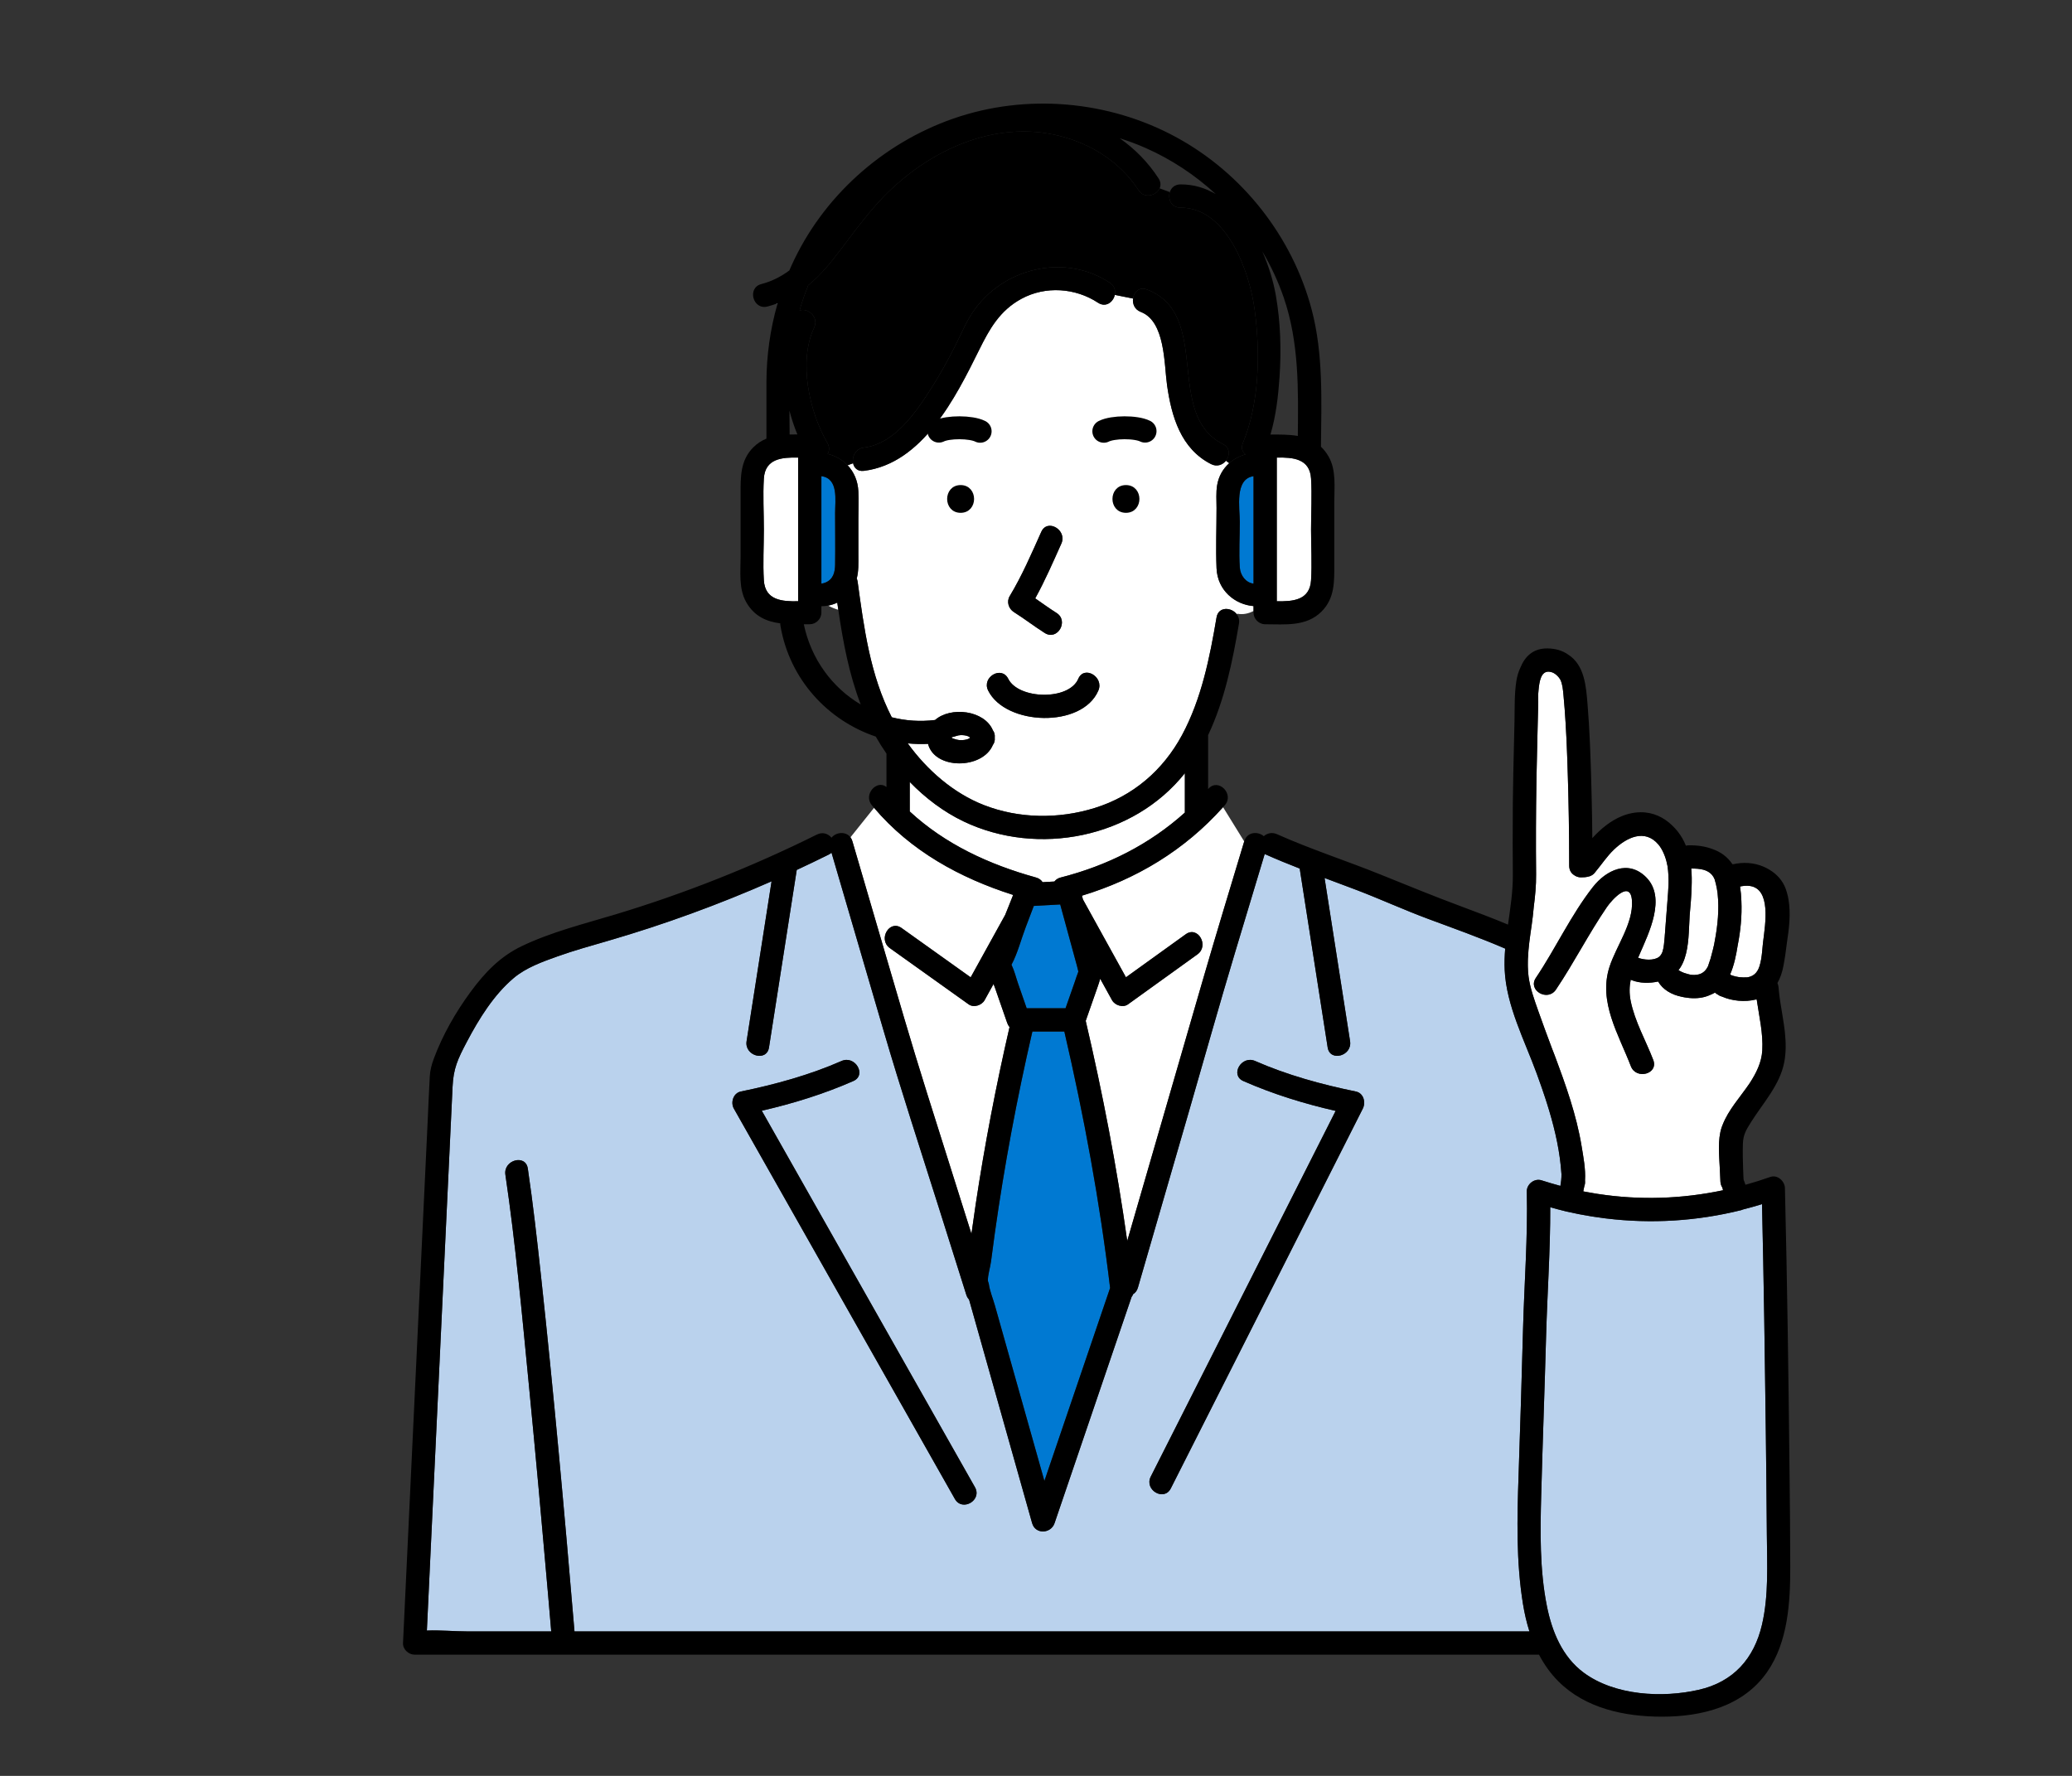 <svg width="280" height="240" viewBox="0 0 280 240" fill="none" xmlns="http://www.w3.org/2000/svg">
<rect x="0" y="0" width="280" height="240" fill="#333333" stroke="none"/>
<path d="M235.619 159.393C235.646 159.662 235.697 159.618 235.619 159.393V159.393Z" fill="#BAD2ED"/>
<path d="M140.888 119.221C141.422 119.192 141.955 119.162 142.489 119.132C142.671 118.886 142.946 118.69 143.33 118.592C149.699 116.963 155.343 114.105 160.115 109.817V104.491C153.168 113.239 140.261 115.813 130.209 111.008C127.532 109.728 125.067 107.87 122.938 105.675V109.666C127.717 114.086 133.639 116.831 140.003 118.592C140.42 118.707 140.709 118.938 140.888 119.222V119.221Z" fill="white"/>
<path d="M119.176 127.322C121.173 134.151 123.146 140.982 125.287 147.767C127.284 154.095 129.28 160.422 131.277 166.75C131.459 165.427 131.647 164.105 131.846 162.784C133.059 154.735 134.596 146.738 136.423 138.806C136.291 138.641 136.182 138.453 136.11 138.246C135.558 136.659 135.005 135.072 134.454 133.485C134.397 133.324 134.332 133.156 134.263 132.983C133.86 133.712 133.457 134.442 133.054 135.171C132.672 135.863 131.584 136.22 130.904 135.734C127.352 133.199 123.801 130.664 120.249 128.129C118.614 126.962 120.186 124.238 121.835 125.415L131.173 132.08C132.727 129.268 134.281 126.455 135.835 123.643C136.201 122.742 136.565 121.844 136.913 120.945C129.719 118.655 123.065 115.008 118.116 109.17L114.928 113.155C115.036 113.301 115.125 113.473 115.185 113.678C116.515 118.226 117.845 122.773 119.175 127.32L119.176 127.322Z" fill="white"/>
<path d="M146.206 121.047C146.253 121.218 146.3 121.389 146.347 121.561C148.283 125.066 150.219 128.571 152.156 132.075C154.848 130.137 157.539 128.199 160.232 126.261C161.877 125.077 163.445 127.804 161.818 128.975C158.688 131.228 155.557 133.482 152.427 135.735C151.748 136.224 150.66 135.864 150.277 135.172C149.742 134.205 149.209 133.237 148.674 132.27C148.582 132.627 148.457 133 148.306 133.429C147.778 134.94 147.248 136.453 146.719 137.964C149.016 147.791 150.921 157.71 152.329 167.703C152.699 166.426 153.069 165.149 153.439 163.872C156.456 153.455 159.473 143.039 162.49 132.623C164.32 126.305 166.24 120.013 168.136 113.714L165.278 109.086C160.086 114.891 153.578 118.815 146.208 121.047H146.206Z" fill="white"/>
<path d="M205.808 216.764C204.878 211.02 205.012 205.155 205.215 199.363C205.447 192.714 205.639 186.063 205.822 179.412C205.991 173.31 206.473 167.13 206.324 161.027C206.299 160.036 207.351 159.205 208.313 159.512C209.158 159.782 210.007 160.032 210.861 160.266C210.957 159.746 211.017 159.228 211.009 158.672C210.818 155.737 210.185 152.878 209.343 150.07C209.251 149.764 209.158 149.458 209.061 149.154C208.983 148.907 208.904 148.661 208.823 148.414C208.687 147.998 208.548 147.584 208.404 147.169C208.346 147.001 208.288 146.833 208.229 146.665C208.05 146.156 207.869 145.648 207.684 145.141C207.675 145.116 207.666 145.09 207.656 145.065C206.031 140.617 203.558 135.9 203.337 131.099C203.292 130.129 203.327 129.163 203.404 128.199C200.002 126.728 196.505 125.486 193.031 124.195C189.748 122.976 186.569 121.517 183.298 120.268C181.868 119.722 180.431 119.19 178.996 118.655C180.145 126.01 181.295 133.364 182.444 140.719C182.753 142.701 179.724 143.547 179.413 141.554C178.162 133.542 176.91 125.53 175.658 117.518C175.65 117.471 175.647 117.425 175.643 117.381C174.074 116.77 172.514 116.134 170.976 115.446C170.951 115.435 170.93 115.422 170.907 115.411C169.567 119.859 168.225 124.306 166.889 128.754C164.737 135.915 162.722 143.119 160.641 150.301C158.352 158.205 156.063 166.108 153.774 174.012C153.652 174.433 153.415 174.723 153.124 174.9C153.076 175.042 153.006 175.165 152.917 175.271C152.542 176.372 152.167 177.474 151.792 178.576C148.697 187.666 145.602 196.757 142.508 205.847C142.02 207.28 139.915 207.397 139.477 205.847C138.798 203.436 138.118 201.025 137.438 198.615C135.299 191.032 133.162 183.449 131.023 175.866C131 175.785 130.973 175.702 130.948 175.619C130.793 175.456 130.665 175.248 130.584 174.988C129.335 171.029 128.086 167.071 126.837 163.113C124.336 155.188 121.744 147.287 119.411 139.311C117.063 131.285 114.714 123.259 112.367 115.233C112.262 115.33 112.137 115.418 111.987 115.492C110.557 116.203 109.117 116.893 107.668 117.565C106.419 125.562 105.169 133.558 103.92 141.555C103.608 143.55 100.58 142.698 100.889 140.72C102.015 133.515 103.141 126.309 104.267 119.104C97.126 122.245 89.787 124.926 82.295 127.11C79.966 127.789 77.625 128.432 75.339 129.248C73.315 129.97 71.086 130.768 69.421 132.173C66.727 134.449 64.733 137.676 63.105 140.764C61.835 143.171 61.275 144.393 61.158 146.868C61.032 149.535 60.906 152.202 60.78 154.869C60.362 163.727 59.943 172.585 59.525 181.444C58.911 194.416 58.299 207.387 57.685 220.36C59.488 220.283 61.393 220.474 63.137 220.474H74.49C74.349 218.812 74.207 217.15 74.063 215.488C73.235 205.963 72.372 196.44 71.446 186.923C70.531 177.526 69.679 168.093 68.296 158.75C68.002 156.768 71.031 155.921 71.326 157.915C72.035 162.7 72.574 167.511 73.095 172.32C74.836 188.347 76.281 204.409 77.634 220.474H206.68C206.295 219.26 206.011 218.012 205.808 216.763L205.808 216.764ZM129.037 202.575C127.796 200.383 126.555 198.192 125.315 196C119.957 186.536 114.599 177.071 109.24 167.607C105.884 161.678 102.527 155.749 99.17 149.82C98.699 148.988 99.092 147.72 100.109 147.512C104.725 146.567 109.408 145.282 113.725 143.385C115.562 142.578 117.16 145.287 115.312 146.099C111.354 147.839 107.169 149.139 102.944 150.108C103.831 151.675 104.718 153.241 105.606 154.809C110.964 164.273 116.322 173.738 121.68 183.203C125.037 189.132 128.394 195.061 131.751 200.99C132.75 202.754 130.033 204.336 129.037 202.576V202.575ZM184.165 149.82C183.093 151.94 182.021 154.059 180.95 156.18C176.282 165.413 171.614 174.647 166.947 183.881C164.038 189.635 161.129 195.39 158.22 201.145C157.306 202.952 154.596 201.359 155.506 199.559C156.577 197.439 157.649 195.319 158.721 193.199C163.388 183.965 168.056 174.732 172.724 165.498C175.314 160.376 177.903 155.254 180.492 150.131C176.231 149.159 172.012 147.855 168.022 146.098C166.174 145.284 167.774 142.577 169.608 143.384C173.927 145.286 178.607 146.564 183.225 147.511C184.276 147.727 184.591 148.975 184.164 149.819L184.165 149.82Z" fill="#BAD2ED"/>
<path d="M113.144 81.44C112.747 81.632 112.329 81.766 111.902 81.844C112.341 82.078 112.803 82.269 113.285 82.413C113.238 82.089 113.19 81.765 113.144 81.44Z" fill="white"/>
<path d="M164.398 76.791C164.286 74.088 164.398 71.358 164.398 68.653C164.398 67.64 164.312 66.573 164.479 65.569C164.681 64.349 165.277 63.34 166.113 62.596L165.668 62.265C165.23 62.817 164.471 63.129 163.669 62.725C159.57 60.657 158.307 56.272 157.709 52.045C157.303 49.184 157.482 43.43 154.156 42.154C153.32 41.833 153.021 41.05 153.114 40.346L150.651 39.852C150.445 40.815 149.437 41.606 148.383 40.913C145.318 38.9 141.292 38.612 138.032 40.379C135.099 41.969 133.719 44.452 132.302 47.316C129.137 53.707 124.676 62.649 116.741 63.632C115.895 63.737 115.411 63.237 115.282 62.606L114.546 62.88C115.401 63.785 115.934 64.998 115.996 66.41C116.05 67.624 115.996 68.851 115.996 70.065V75.051C115.996 76.113 116.049 77.164 115.777 78.182C115.832 78.307 115.874 78.449 115.897 78.611C116.756 84.874 117.588 91.245 120.51 96.936C122.372 97.409 124.347 97.549 126.364 97.302C128.458 95.452 133.034 95.965 134.177 98.703C134.364 98.945 134.467 99.272 134.426 99.686C134.467 100.101 134.363 100.428 134.175 100.67C132.782 104.002 126.305 104.036 125.412 100.529C124.489 100.574 123.573 100.548 122.669 100.462C125.28 104.078 128.849 107.189 132.935 108.789C137.694 110.651 143.067 110.707 147.927 109.197C153.109 107.586 157.165 104.107 159.728 99.352C162.363 94.462 163.484 88.861 164.4 83.433C164.651 81.947 166.395 82.042 167.131 83.005L167.22 82.943C167.966 83.084 168.698 82.934 169.396 82.573V81.908C166.915 81.71 164.524 79.817 164.399 76.792L164.398 76.791ZM152.154 65.803C154.251 65.803 154.248 69.055 152.154 69.055C150.06 69.055 150.063 65.803 152.154 65.803ZM136.444 80.566C138.106 77.814 139.401 74.805 140.713 71.874C141.54 70.03 144.247 71.63 143.427 73.46C142.315 75.942 141.214 78.478 139.894 80.869C140.85 81.53 141.79 82.213 142.772 82.834C144.48 83.912 142.901 86.631 141.186 85.548C139.762 84.648 138.432 83.615 137.008 82.716C136.297 82.267 135.994 81.311 136.444 80.566ZM129.815 65.803C131.908 65.803 131.906 69.055 129.815 69.055C127.724 69.055 127.721 65.803 129.815 65.803ZM148.43 93.318C146.239 98.453 135.889 98.076 133.532 93.318C132.637 91.51 135.348 89.92 136.246 91.732C137.626 94.519 144.445 94.712 145.717 91.732C146.509 89.876 149.215 91.479 148.43 93.318Z" fill="white"/>
<path d="M104.974 41.026L105.059 41.082C105.068 41.05 105.077 41.019 105.086 40.987C105.049 41.001 105.011 41.012 104.974 41.026Z" fill="#BAD2ED"/>
<path d="M116.74 60.489C120.895 59.974 123.753 55.747 125.816 52.52C127.013 50.649 128.084 48.701 129.089 46.722C129.843 45.237 130.484 43.648 131.41 42.258C135.433 36.217 143.82 34.16 149.967 38.199C150.604 38.617 150.775 39.266 150.65 39.852L153.112 40.346C153.228 39.473 153.943 38.722 154.99 39.123C163.836 42.517 157.282 55.989 165.254 60.011C166.257 60.518 166.212 61.577 165.666 62.265L166.111 62.596C166.732 62.044 167.485 61.638 168.314 61.406C167.89 61.081 167.675 60.548 167.953 59.877C170.212 54.427 170.306 47.684 169.556 41.909C168.894 36.819 165.817 28.026 159.518 28.062C158.27 28.069 157.794 26.879 158.084 25.962L156.704 25.453C156.255 26.442 154.634 26.907 153.849 25.694C151.389 21.891 147.438 19.413 143.08 18.341C134.831 16.31 126.49 19.9 120.494 25.514C117.465 28.35 115.212 31.693 112.672 34.938C111.627 36.275 110.492 37.504 109.223 38.547C108.864 39.43 108.541 40.33 108.258 41.244C108.185 41.481 108.121 41.719 108.055 41.958C109.159 41.551 110.694 42.844 110.019 44.276C107.866 48.849 109.364 55.656 111.808 59.858C112.122 60.401 112.08 60.925 111.842 61.341C112.913 61.595 113.838 62.132 114.544 62.879L115.28 62.605C115.104 61.741 115.594 60.631 116.739 60.489L116.74 60.489Z" fill="black"/>
<path d="M152.154 69.056C154.248 69.056 154.252 65.804 152.154 65.804C150.057 65.804 150.06 69.056 152.154 69.056Z" fill="black" stroke="black" stroke-width="0.5"/>
<path d="M129.815 69.056C131.906 69.056 131.908 65.804 129.815 65.804C127.721 65.804 127.717 69.056 129.815 69.056Z" fill="black" stroke="black" stroke-width="0.5"/>
<path d="M149.164 58.285C150.401 57.662 153.496 57.651 154.737 58.266" stroke="black" stroke-width="3.097" stroke-linecap="round" stroke-linejoin="round"/>
<path d="M132.452 58.285C131.215 57.662 128.119 57.651 126.878 58.266" stroke="black" stroke-width="3.097" stroke-linecap="round" stroke-linejoin="round"/>
<path d="M137.008 82.716C138.432 83.616 139.763 84.648 141.187 85.548C142.902 86.631 144.481 83.913 142.773 82.834C141.79 82.213 140.85 81.529 139.895 80.869C141.215 78.479 142.316 75.943 143.428 73.461C144.248 71.63 141.54 70.03 140.714 71.875C139.401 74.806 138.106 77.814 136.445 80.566C135.995 81.311 136.298 82.268 137.008 82.716Z" fill="black"/>
<path d="M131.751 200.989C128.394 195.061 125.037 189.131 121.68 183.202C116.322 173.738 110.964 164.273 105.605 154.808C104.718 153.241 103.831 151.675 102.944 150.107C107.169 149.139 111.353 147.838 115.311 146.098C117.159 145.287 115.561 142.578 113.725 143.384C109.408 145.282 104.725 146.567 100.109 147.511C99.093 147.719 98.699 148.988 99.17 149.82C102.526 155.748 105.883 161.678 109.24 167.607C114.598 177.071 119.956 186.536 125.315 196C126.555 198.192 127.796 200.383 129.036 202.574C130.033 204.334 132.749 202.752 131.751 200.988V200.989Z" fill="black"/>
<path d="M134.447 176.429C135.477 180.081 136.507 183.734 137.537 187.386C138.736 191.639 139.935 195.891 141.134 200.144C144.094 191.45 147.054 182.756 150.014 174.061C148.626 162.402 146.484 150.835 143.829 139.4H139.511C137.43 148.402 135.724 157.489 134.437 166.639C134.258 167.91 134.087 169.183 133.925 170.457C133.823 171.257 133.473 172.333 133.5 173.072C133.506 173.217 133.603 173.363 133.622 173.506C133.751 174.475 134.182 175.489 134.447 176.429Z" fill="#0079D2"/>
<path d="M183.225 147.512C178.606 146.565 173.927 145.286 169.609 143.385C167.775 142.577 166.173 145.284 168.022 146.099C172.012 147.856 176.232 149.16 180.492 150.131C177.903 155.254 175.313 160.376 172.724 165.499C168.057 174.732 163.389 183.966 158.721 193.2C157.65 195.319 156.578 197.439 155.506 199.559C154.596 201.36 157.307 202.953 158.22 201.146C161.129 195.391 164.038 189.636 166.947 183.881C171.615 174.648 176.283 165.414 180.95 156.18C182.021 154.061 183.094 151.941 184.165 149.821C184.592 148.976 184.277 147.728 183.226 147.512L183.225 147.512Z" fill="black"/>
<path d="M149.969 38.201C143.821 34.162 135.434 36.218 131.412 42.26C130.486 43.65 129.844 45.239 129.091 46.724C128.086 48.703 127.014 50.651 125.818 52.522C123.755 55.749 120.896 59.977 116.741 60.491C115.597 60.633 115.106 61.743 115.282 62.607C115.411 63.239 115.894 63.739 116.741 63.634C124.676 62.651 129.138 53.709 132.302 47.318C133.72 44.454 135.101 41.971 138.033 40.381C141.293 38.613 145.318 38.902 148.383 40.915C149.438 41.608 150.445 40.817 150.651 39.854C150.777 39.269 150.606 38.62 149.969 38.201Z" fill="black"/>
<path d="M165.255 60.012C157.284 55.99 163.838 42.517 154.992 39.124C153.946 38.723 153.229 39.474 153.114 40.346C153.021 41.05 153.32 41.834 154.156 42.154C157.482 43.43 157.304 49.184 157.709 52.045C158.308 56.273 159.571 60.657 163.669 62.725C164.471 63.13 165.23 62.817 165.668 62.266C166.214 61.578 166.259 60.518 165.255 60.012Z" fill="black"/>
<path d="M138.6 125.334C137.981 126.966 137.514 128.834 136.689 130.374C136.696 130.395 136.705 130.415 136.713 130.433C137.085 131.215 137.301 132.121 137.585 132.939C137.97 134.045 138.354 135.151 138.739 136.257H143.993C144.42 135.036 144.848 133.815 145.275 132.594C145.405 132.223 145.516 131.837 145.667 131.475C145.689 131.421 145.708 131.359 145.724 131.298C145.654 131.033 145.58 130.697 145.55 130.588C144.79 127.803 144.031 125.017 143.271 122.232C142.082 122.298 140.892 122.364 139.702 122.43C139.334 123.398 138.968 124.366 138.6 125.334Z" fill="#0079D2"/>
<path d="M169.395 64.353C166.81 64.722 167.541 68.652 167.541 70.519C167.541 72.558 167.405 74.648 167.541 76.683C167.614 77.78 168.37 78.752 169.395 78.874V64.352V64.353Z" fill="#0079D2"/>
<path d="M172.538 61.839V81.255C174.697 81.299 177.003 81.135 177.169 78.416C177.307 76.144 177.169 73.822 177.169 71.546C177.169 69.271 177.307 66.948 177.169 64.676C177.004 61.958 174.697 61.793 172.538 61.837V61.839Z" fill="white"/>
<path d="M110.998 64.35V78.873C111.187 78.849 111.382 78.799 111.581 78.715C112.614 78.276 112.838 77.302 112.853 76.308C112.887 73.985 112.853 71.659 112.853 69.336C112.853 67.588 113.345 64.664 110.998 64.35Z" fill="#0079D2"/>
<path d="M103.224 78.417C103.389 81.134 105.695 81.299 107.855 81.255V61.839C105.696 61.795 103.39 61.959 103.224 64.678C103.085 66.95 103.224 69.273 103.224 71.548C103.224 73.823 103.085 76.146 103.224 78.418V78.417Z" fill="white"/>
<path d="M130.854 99.859C130.926 99.828 131.033 99.744 131.122 99.686C131.033 99.629 130.926 99.545 130.854 99.513C130.55 99.379 130.196 99.345 129.867 99.345C129.413 99.345 129.094 99.54 128.676 99.613C128.633 99.621 128.6 99.644 128.573 99.671C128.638 99.721 128.716 99.789 128.779 99.808C129.155 99.928 129.463 100.027 129.867 100.026C130.19 100.026 130.551 99.986 130.854 99.859Z" fill="white"/>
<path d="M235.289 163.546C229.273 165.04 223.137 165.407 217.053 164.667C216.99 164.66 216.926 164.651 216.863 164.644C216.379 164.583 215.895 164.515 215.412 164.44C215.277 164.419 215.142 164.399 215.007 164.377C214.578 164.307 214.149 164.231 213.72 164.15C213.575 164.123 213.43 164.097 213.285 164.069C212.729 163.959 212.175 163.842 211.622 163.714C210.907 163.539 210.198 163.351 209.492 163.151C209.512 168.908 209.094 174.717 208.935 180.46C208.738 187.644 208.468 194.827 208.272 202.011C208.137 206.993 208.057 212.15 209.042 217.065C209.732 220.503 211.119 223.91 214.026 226.058C218.222 229.159 224.645 229.488 229.56 228.369C234.24 227.303 237.045 224.155 238.112 219.546C239.032 215.577 238.791 211.415 238.763 207.368C238.73 202.69 238.679 198.01 238.622 193.332C238.497 183.132 238.348 172.931 238.111 162.733C237.26 162.997 236.404 163.234 235.545 163.453C235.463 163.493 235.378 163.525 235.289 163.547V163.546Z" fill="#BAD2ED"/>
<path d="M235.358 119.763C235.289 119.775 235.215 119.793 235.143 119.808C235.242 120.451 235.299 121.099 235.321 121.751C235.413 123.75 235.215 125.794 234.823 127.764C234.619 129.072 234.332 130.475 233.805 131.68C233.837 131.715 233.876 131.747 233.92 131.776C234.134 131.856 234.35 131.922 234.576 131.973C234.738 132.009 234.897 132.039 235.054 132.062C235.4 132.097 235.754 132.099 236.111 132.082C236.857 131.974 237.443 131.556 237.749 130.636C237.967 129.98 238.06 129.289 238.129 128.596C238.155 128.301 238.179 128.01 238.209 127.733C238.214 127.682 238.221 127.627 238.228 127.574C238.24 127.449 238.253 127.324 238.269 127.2C238.552 124.875 239.365 120.105 236.432 119.725C236.424 119.724 236.417 119.724 236.409 119.723C236.312 119.711 236.213 119.703 236.108 119.701C236.08 119.701 236.05 119.703 236.022 119.703C235.933 119.703 235.845 119.705 235.75 119.712C235.692 119.717 235.63 119.727 235.57 119.735C235.5 119.743 235.431 119.749 235.358 119.762V119.763Z" fill="white"/>
<path d="M228.548 117.379C228.624 118.203 228.629 119.04 228.597 119.878C228.565 121.156 228.449 122.437 228.335 123.712C228.307 124.248 228.283 124.793 228.253 125.34C228.175 127.176 228.018 129.244 227.104 130.711C227.104 130.712 227.103 130.713 227.102 130.715C227.038 130.817 226.97 130.916 226.898 131.013C226.872 131.048 226.848 131.084 226.821 131.118C226.931 131.168 227.097 131.26 227.253 131.347C227.353 131.39 227.456 131.435 227.557 131.476C227.912 131.594 228.285 131.701 228.487 131.737C228.522 131.741 228.556 131.747 228.591 131.75C229.605 131.838 230.348 131.524 230.778 130.646C230.779 130.643 230.781 130.641 230.782 130.638C230.799 130.605 230.816 130.571 230.831 130.536C230.861 130.435 230.893 130.333 230.928 130.231C231.003 130.02 231.076 129.804 231.146 129.586C231.19 129.422 231.234 129.256 231.278 129.093C231.406 128.63 231.525 128.153 231.635 127.669C231.666 127.485 231.695 127.314 231.725 127.162C232.128 125.079 232.337 122.875 232.109 120.756C232.105 120.717 232.1 120.674 232.096 120.634C232.072 120.458 232.044 120.282 232.013 120.108C232 120.036 231.984 119.965 231.969 119.894C231.942 119.756 231.915 119.619 231.882 119.483C231.831 119.268 231.775 119.055 231.712 118.845C231.67 118.737 231.62 118.638 231.566 118.544C231.556 118.527 231.547 118.51 231.536 118.493C231.481 118.403 231.421 118.318 231.356 118.241C231.353 118.238 231.351 118.235 231.349 118.232C231.063 117.9 230.687 117.689 230.262 117.558C229.714 117.399 229.101 117.377 228.549 117.379H228.548Z" fill="white"/>
<path d="M206.475 129.612C206.47 129.753 206.47 129.895 206.468 130.036C206.466 130.193 206.464 130.349 206.466 130.506C206.466 130.56 206.468 130.615 206.47 130.668C206.475 130.891 206.484 131.113 206.5 131.336C206.501 131.351 206.502 131.365 206.503 131.379C206.519 131.583 206.542 131.786 206.566 131.99C206.783 133.586 207.342 135.103 207.876 136.628C208.464 138.306 209.09 139.975 209.713 141.646C209.847 141.984 209.978 142.321 210.103 142.654C211.593 146.642 213.04 150.685 213.732 154.901C213.972 156.365 214.291 157.994 214.193 159.509C214.195 159.572 214.198 159.634 214.201 159.697C214.208 159.937 214.168 160.148 214.096 160.331C214.055 160.556 214.007 160.779 213.955 161.003C213.98 161.008 214.004 161.014 214.028 161.019C214.154 161.044 214.28 161.065 214.407 161.089C214.833 161.17 215.259 161.245 215.685 161.313C215.78 161.328 215.876 161.343 215.972 161.357C221.619 162.221 227.293 162.029 232.847 160.855C232.813 160.735 232.783 160.616 232.753 160.496C232.604 160.276 232.507 160.006 232.49 159.683C232.459 159.123 232.435 158.562 232.414 158.002C232.329 156.193 232.084 154.04 232.667 152.33C232.671 152.32 232.676 152.309 232.679 152.299C232.713 152.2 232.753 152.102 232.793 152.004C233.595 149.947 235.172 148.266 236.421 146.423C237.319 145.05 238.056 143.597 238.148 141.954C238.278 139.637 237.725 137.362 237.393 135.073C237.352 135.075 237.312 135.076 237.271 135.078C235.796 135.45 234.047 135.271 232.731 134.693C232.547 134.652 232.357 134.567 232.167 134.427C232.002 134.346 231.866 134.251 231.754 134.144C231.544 134.265 231.324 134.371 231.094 134.461C230.419 134.77 229.631 134.932 228.699 134.898C228.45 134.889 228.199 134.866 227.949 134.83C227.71 134.802 227.475 134.758 227.243 134.705C225.892 134.43 224.697 133.738 224.075 132.646C222.896 132.906 221.593 132.89 220.508 132.464C220.458 132.445 220.412 132.423 220.367 132.401C220.188 133.306 220.155 134.243 220.363 135.272C220.927 138.066 222.406 140.612 223.418 143.255C224.144 145.148 221.104 145.96 220.388 144.09C218.746 139.806 215.968 135.412 217.5 130.668C218.406 127.861 220.73 124.795 220.539 121.742C220.356 118.817 217.848 121.563 217.153 122.579C214.687 126.187 212.705 130.11 210.264 133.741C209.14 135.413 206.418 133.838 207.55 132.155C210.231 128.166 212.29 123.665 215.254 119.879C217.035 117.605 220.029 116.125 222.454 118.556C225.214 121.324 222.811 126.089 221.565 128.974C221.498 129.131 221.431 129.286 221.366 129.439C222.135 129.734 223.512 129.86 224.206 129.311C224.42 129.14 224.569 128.885 224.675 128.589C224.863 127.998 224.898 127.231 224.941 126.818C224.949 126.748 224.954 126.676 224.961 126.606C224.967 126.506 224.973 126.411 224.98 126.325C224.99 126.204 225.002 126.082 225.013 125.961C225.016 125.883 225.02 125.81 225.025 125.745C225.131 124.392 225.238 123.038 225.338 121.684C225.391 120.981 225.453 120.238 225.48 119.488C225.496 118.673 225.464 117.861 225.344 117.058C225.182 116.15 224.856 115.193 224.337 114.425C224.265 114.326 224.192 114.226 224.111 114.13C222.257 111.951 219.791 113.196 218.09 114.828C217.143 115.737 216.46 116.797 215.629 117.79C215.349 118.205 214.97 118.42 214.576 118.482C214.296 118.55 213.99 118.568 213.627 118.568C213.295 118.568 212.985 118.456 212.728 118.272C212.337 118.028 212.056 117.606 212.056 117.003C212.056 116.977 212.056 116.95 212.056 116.923C212.056 115.829 212.05 114.736 212.041 113.643C212.035 112.958 212.026 112.274 212.017 111.589C212.012 111.196 212.008 110.803 212.001 110.41C211.988 109.594 211.971 108.779 211.952 107.963C211.946 107.673 211.94 107.383 211.933 107.092C211.915 106.384 211.895 105.676 211.874 104.968C211.852 104.221 211.829 103.475 211.803 102.728C211.799 102.634 211.797 102.541 211.793 102.446C211.777 102.018 211.76 101.59 211.742 101.162C211.727 100.817 211.714 100.472 211.699 100.128C211.691 99.966 211.683 99.803 211.675 99.641C211.612 98.352 211.537 97.064 211.44 95.777C211.44 95.773 211.44 95.769 211.439 95.765C211.392 95.155 211.342 94.544 211.283 93.936C211.217 93.265 211.162 92.49 210.869 91.87C210.662 91.492 210.303 91.127 209.897 90.918C208.449 90.319 208.108 91.645 207.961 92.805C207.918 93.145 207.888 93.488 207.865 93.833C207.867 94.246 207.881 94.626 207.874 94.907C207.838 96.364 207.802 97.821 207.765 99.278C207.723 101.006 207.683 102.734 207.649 104.462C207.641 104.847 207.635 105.232 207.628 105.618C207.556 109.806 207.542 113.993 207.582 118.182C207.596 119.651 207.454 121.105 207.267 122.555C207.192 123.392 207.101 124.231 206.977 125.076C206.76 126.561 206.538 128.058 206.48 129.561C206.48 129.578 206.478 129.594 206.478 129.61L206.475 129.612Z" fill="white"/>
<path d="M241.207 160.577C241.184 159.621 240.212 158.711 239.218 159.062C238.11 159.453 236.995 159.804 235.873 160.116C235.789 159.874 235.706 159.631 235.619 159.391C235.617 159.375 235.615 159.359 235.615 159.34C235.611 159.276 235.608 159.213 235.605 159.149C235.593 158.762 235.571 158.376 235.557 157.989C235.539 157.46 235.524 156.93 235.515 156.399C235.511 156.059 235.51 155.72 235.512 155.381C235.512 155.366 235.512 155.351 235.512 155.336C235.514 155.085 235.518 154.835 235.526 154.585C235.565 153.385 235.928 152.76 236.585 151.71C238.213 149.11 240.521 146.657 241.114 143.553C241.372 142.201 241.344 140.863 241.202 139.529C241.196 139.475 241.19 139.42 241.184 139.367C241.17 139.247 241.156 139.126 241.141 139.006C241.124 138.874 241.106 138.741 241.088 138.609C241.081 138.561 241.075 138.514 241.068 138.466C240.94 137.566 240.779 136.668 240.636 135.767C240.626 135.7 240.615 135.632 240.605 135.565C240.588 135.455 240.571 135.344 240.555 135.233C240.54 135.129 240.525 135.025 240.511 134.921C240.499 134.832 240.487 134.743 240.475 134.654C240.458 134.526 240.443 134.398 240.429 134.27C240.421 134.201 240.412 134.132 240.405 134.063C240.384 133.864 240.364 133.666 240.349 133.467C240.342 133.376 240.327 133.291 240.308 133.207C240.301 133.177 240.295 133.146 240.287 133.116C240.286 133.11 240.283 133.105 240.282 133.101C240.258 133.014 240.231 132.929 240.195 132.848C240.59 132.155 240.844 131.371 240.996 130.579C241.194 129.549 241.347 128.484 241.474 127.417C241.768 125.481 242.012 123.463 241.691 121.581C241.691 121.577 241.69 121.573 241.689 121.568C241.666 121.435 241.643 121.302 241.614 121.171C241.603 121.121 241.589 121.073 241.578 121.024C241.506 120.72 241.423 120.421 241.316 120.128C240.902 118.993 240.109 118.136 239.134 117.55C239.049 117.498 238.963 117.448 238.876 117.4C238.859 117.391 238.843 117.381 238.827 117.372C237.552 116.679 236.066 116.47 234.621 116.715C234.619 116.715 234.616 116.715 234.614 116.716C234.501 116.735 234.387 116.758 234.274 116.783C234.221 116.786 234.168 116.791 234.115 116.794C233.424 115.762 232.493 115.123 231.425 114.75C230.494 114.391 229.418 114.223 228.221 114.24C228.08 114.242 227.949 114.26 227.828 114.291C227.689 113.955 227.533 113.623 227.347 113.299C226.972 112.647 226.511 112.065 225.986 111.57C224.858 110.464 223.397 109.75 221.685 109.77C221.153 109.776 220.64 109.85 220.143 109.975C220.113 109.983 220.083 109.987 220.053 109.995C220.03 110.001 220.008 110.01 219.985 110.016C219.85 110.054 219.717 110.095 219.585 110.14C219.498 110.169 219.412 110.202 219.325 110.234C219.286 110.248 219.248 110.265 219.209 110.281C217.672 110.895 216.332 112 215.178 113.268C215.174 112.832 215.167 112.396 215.162 111.96C215.156 111.517 215.152 111.074 215.145 110.631C215.133 109.89 215.118 109.15 215.102 108.409C215.095 108.084 215.089 107.759 215.081 107.435C215.066 106.793 215.048 106.152 215.03 105.51C215.021 105.192 215.014 104.875 215.005 104.557C214.997 104.279 214.986 104.002 214.978 103.724C214.974 103.597 214.971 103.47 214.967 103.344C214.962 103.227 214.958 103.109 214.953 102.991C214.938 102.54 214.921 102.088 214.904 101.637C214.888 101.214 214.87 100.791 214.851 100.369C214.839 100.112 214.828 99.855 214.814 99.598C214.785 98.985 214.752 98.373 214.715 97.761C214.707 97.639 214.699 97.517 214.691 97.396C214.654 96.8 214.612 96.205 214.564 95.61C214.555 95.492 214.549 95.374 214.539 95.256C214.335 92.73 214.139 89.89 211.908 88.459C211.173 87.943 210.246 87.635 209.083 87.63C207.138 87.62 206.05 88.76 205.448 90.251C205.194 90.794 205.012 91.399 204.912 92.046C204.64 93.803 204.695 95.617 204.663 97.394C204.605 99.663 204.551 101.932 204.507 104.201C204.507 104.248 204.505 104.296 204.504 104.343C204.504 104.366 204.504 104.389 204.502 104.413C204.476 105.782 204.453 107.152 204.436 108.521C204.431 108.947 204.43 109.374 204.432 109.801C204.41 112.594 204.41 115.388 204.437 118.182C204.458 120.456 204.101 122.705 203.784 124.954C201.676 124.073 199.535 123.265 197.402 122.472C193.768 121.122 190.208 119.664 186.617 118.212C181.955 116.327 177.155 114.787 172.562 112.734C171.88 112.43 171.231 112.614 170.779 113.007C170.011 112.33 168.535 112.39 168.146 113.68C168.143 113.691 168.139 113.703 168.136 113.714C166.239 120.013 164.32 126.304 162.489 132.623C159.472 143.039 156.456 153.455 153.439 163.871C153.068 165.149 152.699 166.425 152.329 167.703C150.921 157.71 149.016 147.79 146.718 137.964C147.247 136.452 147.777 134.94 148.306 133.429C148.456 132.999 148.582 132.627 148.674 132.27C149.208 133.237 149.743 134.205 150.277 135.171C150.66 135.863 151.748 136.224 152.427 135.735C155.557 133.482 158.687 131.228 161.817 128.975C163.444 127.804 161.877 125.076 160.231 126.261C157.54 128.199 154.848 130.136 152.156 132.075C150.218 128.571 148.282 125.065 146.346 121.561C146.299 121.39 146.253 121.218 146.206 121.047C153.576 118.815 160.084 114.892 165.276 109.086C165.354 108.998 165.436 108.915 165.513 108.826C166.844 107.312 164.629 105.08 163.291 106.603C163.281 106.615 163.269 106.627 163.258 106.639V99.351C165.488 94.638 166.573 89.344 167.429 84.269C167.514 83.765 167.38 83.335 167.129 83.005C166.394 82.042 164.649 81.948 164.398 83.434C163.482 88.861 162.361 94.462 159.726 99.353C157.163 104.108 153.107 107.588 147.925 109.197C143.065 110.707 137.691 110.652 132.933 108.789C128.847 107.19 125.278 104.078 122.667 100.462C123.571 100.548 124.487 100.575 125.41 100.53C126.303 104.037 132.78 104.003 134.174 100.671C134.361 100.428 134.464 100.101 134.424 99.686C134.464 99.273 134.362 98.947 134.175 98.704C133.032 95.965 128.456 95.453 126.362 97.303C124.345 97.549 122.37 97.41 120.508 96.937C117.586 91.246 116.755 84.874 115.895 78.612C115.872 78.45 115.83 78.309 115.775 78.183C116.047 77.165 115.994 76.114 115.994 75.051V70.065C115.994 68.851 116.048 67.624 115.994 66.411C115.931 64.999 115.398 63.785 114.544 62.881C113.838 62.133 112.913 61.596 111.842 61.343C112.08 60.927 112.122 60.402 111.808 59.86C109.365 55.657 107.866 48.85 110.019 44.278C110.694 42.845 109.159 41.553 108.055 41.959C108.122 41.722 108.185 41.483 108.258 41.246C108.541 40.33 108.864 39.431 109.223 38.549C110.492 37.506 111.627 36.275 112.672 34.94C115.212 31.694 117.465 28.351 120.494 25.516C126.491 19.902 134.831 16.312 143.08 18.342C147.438 19.415 151.389 21.893 153.849 25.695C154.634 26.908 156.255 26.443 156.704 25.454C156.881 25.064 156.875 24.592 156.563 24.109C155.161 21.941 153.367 20.13 151.321 18.689C152.499 19.057 153.656 19.489 154.787 19.987C158.284 21.528 161.495 23.652 164.286 26.227C162.871 25.399 161.283 24.911 159.519 24.921C158.743 24.925 158.265 25.392 158.084 25.964C157.795 26.882 158.271 28.071 159.519 28.064C165.818 28.029 168.895 36.821 169.557 41.912C170.307 47.685 170.212 54.429 167.954 59.88C167.676 60.55 167.891 61.083 168.315 61.408C167.486 61.64 166.733 62.046 166.112 62.599C165.276 63.342 164.681 64.351 164.478 65.571C164.312 66.576 164.397 67.642 164.397 68.655C164.397 71.36 164.286 74.09 164.397 76.793C164.523 79.819 166.914 81.711 169.395 81.909V82.793C169.395 83.642 170.115 84.365 170.966 84.365C173.644 84.365 176.515 84.719 178.591 82.644C180.384 80.85 180.311 78.588 180.311 76.269V67.839C180.311 65.811 180.588 63.526 179.54 61.696C179.236 61.167 178.889 60.732 178.508 60.373C178.567 54.178 178.843 47.852 177.251 41.833C174.649 31.992 167.919 23.432 158.982 18.56C149.824 13.569 138.657 12.594 128.796 16.038C119.204 19.388 111.126 26.637 106.943 35.923C106.85 36.131 106.761 36.34 106.671 36.549C105.562 37.368 104.323 38.017 102.879 38.392C100.924 38.901 101.753 41.934 103.714 41.423C104.147 41.31 104.565 41.175 104.973 41.025C105.01 41.011 105.048 41 105.085 40.986C105.076 41.018 105.067 41.05 105.058 41.082C104.083 44.495 103.587 48.027 103.573 51.614C103.563 54.168 103.569 56.722 103.572 59.277C102.94 59.537 102.343 59.91 101.801 60.452C100.007 62.246 100.08 64.508 100.08 66.827V75.257C100.08 77.285 99.803 79.57 100.852 81.4C101.95 83.316 103.607 84.003 105.442 84.244C105.439 84.351 105.446 84.463 105.467 84.579C106.707 91.84 111.878 97.369 118.346 99.544C118.791 100.328 119.273 101.099 119.795 101.85V106.36C118.496 105.311 116.617 107.37 117.816 108.826C117.913 108.944 118.016 109.055 118.116 109.172C123.065 115.009 129.718 118.657 136.912 120.947C136.565 121.846 136.2 122.744 135.834 123.645C134.28 126.457 132.726 129.268 131.172 132.081L121.834 125.416C120.185 124.239 118.614 126.964 120.248 128.13C123.8 130.665 127.351 133.2 130.904 135.736C131.584 136.221 132.671 135.863 133.053 135.172C133.456 134.443 133.859 133.714 134.262 132.985C134.331 133.156 134.397 133.325 134.453 133.487C135.005 135.074 135.557 136.66 136.109 138.247C136.181 138.455 136.29 138.642 136.422 138.807C134.595 146.739 133.058 154.736 131.845 162.785C131.646 164.106 131.458 165.429 131.276 166.751C129.279 160.424 127.283 154.096 125.286 147.769C123.146 140.984 121.173 134.152 119.175 127.323C117.845 122.776 116.515 118.229 115.185 113.682C115.125 113.477 115.036 113.304 114.928 113.159C114.293 112.307 112.955 112.455 112.369 113.21C111.927 112.682 111.183 112.392 110.399 112.782C101.63 117.139 92.517 120.758 83.141 123.585C78.886 124.868 74.545 125.935 70.517 127.86C67.574 129.266 65.49 131.463 63.58 134.065C61.567 136.807 59.834 139.839 58.639 143.029C58.338 143.836 58.13 144.605 58.08 145.454C57.962 147.448 57.892 149.445 57.797 151.441C56.94 169.572 56.084 187.704 55.227 205.835C54.971 211.239 54.717 216.644 54.461 222.048C54.421 222.897 55.213 223.62 56.032 223.62H207.975C208.667 224.938 209.528 226.163 210.6 227.234C214.257 230.889 219.561 231.997 224.566 232C229.978 232.003 235.574 230.616 238.809 225.952C241.629 221.886 241.932 216.525 241.927 211.746C241.923 207.563 241.876 203.38 241.832 199.198C241.696 186.324 241.522 173.45 241.207 160.58V160.577ZM128.778 99.809C128.716 99.789 128.638 99.721 128.573 99.671C128.6 99.644 128.633 99.621 128.676 99.614C129.093 99.54 129.413 99.346 129.866 99.346C130.195 99.346 130.549 99.38 130.853 99.513C130.925 99.545 131.033 99.628 131.122 99.686C131.033 99.744 130.925 99.828 130.853 99.859C130.552 99.987 130.189 100.026 129.866 100.027C129.462 100.027 129.154 99.929 128.778 99.809H128.778ZM177.169 64.677C177.308 66.949 177.169 69.272 177.169 71.547C177.169 73.823 177.308 76.145 177.169 78.418C177.004 81.135 174.698 81.3 172.538 81.256V61.84C174.698 61.796 177.003 61.96 177.169 64.678V64.677ZM167.541 76.684C167.405 74.649 167.541 72.559 167.541 70.519C167.541 68.652 166.81 64.722 169.395 64.354V78.876C168.371 78.754 167.614 77.78 167.541 76.684ZM175.38 58.917C174.2 58.711 172.933 58.72 171.682 58.729C172.427 56.213 172.736 53.543 172.911 50.952C173.159 47.277 173.048 43.54 172.409 39.908C172.081 38.045 171.469 35.974 170.581 33.978C171.758 35.955 172.738 38.053 173.488 40.245C175.553 46.282 175.453 52.617 175.38 58.917ZM238.621 193.332C238.678 198.01 238.729 202.689 238.762 207.368C238.791 211.415 239.031 215.578 238.112 219.546C237.044 224.155 234.239 227.303 229.559 228.369C224.645 229.488 218.221 229.16 214.025 226.059C211.119 223.91 209.731 220.504 209.042 217.065C208.057 212.15 208.136 206.993 208.272 202.012C208.467 194.827 208.737 187.645 208.935 180.46C209.094 174.717 209.512 168.908 209.492 163.151C210.198 163.352 210.907 163.539 211.621 163.714C212.175 163.843 212.73 163.959 213.284 164.069C213.429 164.098 213.575 164.123 213.72 164.15C214.149 164.231 214.578 164.307 215.007 164.377C215.142 164.399 215.277 164.419 215.412 164.44C215.895 164.515 216.379 164.583 216.863 164.644C216.926 164.651 216.989 164.66 217.053 164.667C223.137 165.407 229.272 165.04 235.289 163.546C235.377 163.524 235.462 163.491 235.545 163.451C236.404 163.233 237.26 162.996 238.111 162.732C238.347 172.93 238.496 183.131 238.621 193.33V193.332ZM120.755 220.475H77.633C76.281 204.411 74.835 188.349 73.095 172.322C72.572 167.513 72.034 162.702 71.326 157.917C71.03 155.923 68.001 156.77 68.295 158.752C69.679 168.095 70.53 177.528 71.445 186.925C72.372 196.442 73.235 205.965 74.062 215.49C74.206 217.152 74.348 218.813 74.489 220.475H63.137C61.392 220.475 59.487 220.285 57.685 220.362C58.298 207.39 58.91 194.418 59.524 181.446C59.942 172.587 60.361 163.729 60.779 154.871C60.905 152.204 61.032 149.537 61.157 146.87C61.274 144.395 61.834 143.173 63.104 140.766C64.733 137.678 66.726 134.451 69.42 132.175C71.085 130.769 73.314 129.972 75.339 129.25C77.624 128.435 79.966 127.791 82.294 127.112C89.787 124.928 97.126 122.247 104.266 119.106C103.14 126.311 102.014 133.516 100.889 140.722C100.579 142.7 103.608 143.553 103.919 141.557C105.168 133.56 106.418 125.564 107.667 117.567C109.115 116.895 110.556 116.205 111.986 115.494C112.137 115.42 112.261 115.332 112.366 115.235C114.714 123.261 117.062 131.287 119.41 139.313C121.744 147.289 124.336 155.19 126.836 163.115C128.085 167.073 129.334 171.032 130.583 174.99C130.665 175.25 130.793 175.458 130.948 175.621C130.973 175.704 131 175.786 131.022 175.868C133.161 183.451 135.299 191.034 137.437 198.617C138.117 201.027 138.796 203.438 139.477 205.849C139.914 207.399 142.02 207.282 142.507 205.849C145.602 196.758 148.696 187.668 151.791 178.578C152.166 177.476 152.541 176.375 152.916 175.273C153.005 175.167 153.075 175.043 153.123 174.902C153.414 174.725 153.652 174.435 153.773 174.014C156.063 166.11 158.351 158.207 160.641 150.303C162.72 143.121 164.736 135.917 166.888 128.756C168.225 124.308 169.566 119.861 170.906 115.413C170.929 115.424 170.951 115.437 170.975 115.448C172.514 116.136 174.073 116.772 175.643 117.383C175.646 117.428 175.65 117.474 175.657 117.52C176.909 125.532 178.161 133.544 179.413 141.556C179.724 143.549 182.753 142.702 182.443 140.721C181.294 133.366 180.144 126.012 178.996 118.657C180.43 119.192 181.867 119.724 183.297 120.27C186.568 121.519 189.748 122.978 193.03 124.197C196.503 125.487 200 126.73 203.403 128.201C203.326 129.165 203.291 130.13 203.336 131.101C203.557 135.902 206.03 140.618 207.656 145.067C207.665 145.092 207.674 145.118 207.683 145.143C207.868 145.65 208.05 146.157 208.228 146.667C208.288 146.835 208.346 147.003 208.404 147.171C208.547 147.585 208.686 148 208.823 148.416C208.903 148.662 208.982 148.908 209.06 149.156C209.157 149.46 209.25 149.766 209.342 150.072C210.183 152.88 210.817 155.739 211.008 158.674C211.016 159.23 210.956 159.748 210.86 160.268C210.007 160.034 209.157 159.784 208.312 159.514C207.35 159.206 206.299 160.038 206.323 161.029C206.472 167.131 205.989 173.312 205.822 179.414C205.639 186.065 205.447 192.715 205.214 199.365C205.011 205.158 204.877 211.022 205.807 216.766C206.009 218.015 206.293 219.263 206.679 220.477H120.755V220.475ZM112.852 76.308C112.838 77.302 112.614 78.276 111.581 78.715C111.382 78.8 111.187 78.85 110.998 78.874V64.351C113.345 64.665 112.852 67.587 112.852 69.337C112.852 71.66 112.887 73.986 112.852 76.308ZM103.224 64.677C103.39 61.959 105.696 61.795 107.855 61.839V81.255C105.696 81.299 103.39 81.134 103.224 78.416C103.086 76.144 103.224 73.821 103.224 71.546C103.224 69.27 103.086 66.948 103.224 64.676V64.677ZM122.939 105.675C125.068 107.87 127.532 109.727 130.211 111.008C140.262 115.813 153.17 113.239 160.117 104.491V109.817C155.345 114.104 149.699 116.962 143.331 118.592C142.948 118.689 142.673 118.886 142.49 119.132C141.957 119.162 141.423 119.192 140.89 119.221C140.711 118.937 140.422 118.707 140.005 118.591C133.641 116.831 127.718 114.085 122.939 109.665V105.675ZM139.702 122.43C140.892 122.364 142.082 122.298 143.272 122.232C144.032 125.017 144.792 127.803 145.551 130.588C145.58 130.697 145.655 131.033 145.725 131.298C145.709 131.359 145.69 131.42 145.667 131.475C145.516 131.837 145.405 132.223 145.276 132.593C144.848 133.815 144.421 135.036 143.993 136.257H138.74C138.355 135.151 137.97 134.045 137.585 132.939C137.301 132.121 137.086 131.215 136.714 130.433C136.705 130.415 136.697 130.395 136.689 130.374C137.514 128.834 137.981 126.966 138.601 125.333C138.968 124.365 139.335 123.398 139.702 122.43ZM133.926 170.457C134.088 169.183 134.258 167.911 134.437 166.639C135.725 157.488 137.43 148.401 139.512 139.4H143.829C146.484 150.835 148.627 162.402 150.014 174.061C147.054 182.756 144.095 191.449 141.135 200.144C139.935 195.891 138.736 191.639 137.537 187.386C136.507 183.734 135.478 180.081 134.447 176.429C134.183 175.49 133.752 174.476 133.623 173.506C133.604 173.363 133.507 173.217 133.501 173.072C133.473 172.333 133.824 171.257 133.926 170.457ZM206.974 125.076C207.098 124.232 207.188 123.393 207.265 122.556C207.451 121.106 207.594 119.652 207.58 118.183C207.539 113.994 207.553 109.807 207.625 105.619C207.632 105.234 207.638 104.848 207.646 104.463C207.679 102.735 207.72 101.007 207.763 99.279C207.798 97.822 207.834 96.365 207.871 94.908C207.878 94.626 207.865 94.247 207.862 93.834C207.885 93.489 207.915 93.146 207.958 92.806C208.105 91.646 208.447 90.32 209.894 90.919C210.3 91.128 210.66 91.493 210.866 91.87C211.16 92.491 211.214 93.266 211.28 93.937C211.34 94.546 211.389 95.156 211.436 95.766C211.436 95.77 211.436 95.774 211.437 95.778C211.534 97.064 211.609 98.353 211.672 99.642C211.68 99.804 211.689 99.966 211.696 100.128C211.712 100.473 211.725 100.819 211.739 101.163C211.757 101.591 211.774 102.019 211.79 102.447C211.794 102.541 211.797 102.636 211.8 102.729C211.827 103.475 211.849 104.222 211.871 104.968C211.892 105.677 211.913 106.385 211.93 107.093C211.937 107.384 211.943 107.673 211.95 107.964C211.968 108.779 211.985 109.595 211.998 110.41C212.005 110.804 212.009 111.197 212.014 111.59C212.023 112.275 212.033 112.959 212.038 113.643C212.047 114.737 212.052 115.831 212.053 116.924C212.053 116.95 212.053 116.978 212.053 117.004C212.053 117.607 212.333 118.029 212.725 118.273C212.982 118.457 213.293 118.569 213.624 118.569C213.987 118.569 214.293 118.551 214.573 118.483C214.967 118.421 215.346 118.206 215.626 117.791C216.457 116.799 217.14 115.738 218.087 114.829C219.789 113.197 222.255 111.951 224.108 114.131C224.19 114.227 224.262 114.326 224.334 114.426C224.853 115.193 225.18 116.151 225.342 117.059C225.461 117.863 225.494 118.675 225.477 119.489C225.451 120.239 225.388 120.982 225.335 121.685C225.235 123.039 225.129 124.393 225.022 125.746C225.018 125.811 225.013 125.884 225.01 125.962C224.999 126.084 224.987 126.205 224.977 126.326C224.97 126.412 224.964 126.507 224.958 126.607C224.951 126.677 224.946 126.748 224.939 126.819C224.895 127.231 224.86 127.999 224.672 128.59C224.566 128.886 224.418 129.141 224.203 129.312C223.51 129.861 222.132 129.735 221.363 129.44C221.429 129.286 221.495 129.131 221.562 128.975C222.808 126.089 225.211 121.325 222.451 118.557C220.027 116.126 217.033 117.606 215.252 119.88C212.287 123.666 210.228 128.167 207.547 132.156C206.415 133.839 209.137 135.414 210.261 133.742C212.702 130.111 214.683 126.188 217.15 122.58C217.845 121.564 220.354 118.818 220.536 121.743C220.727 124.796 218.404 127.861 217.497 130.669C215.965 135.413 218.743 139.807 220.385 144.091C221.102 145.96 224.142 145.149 223.415 143.255C222.403 140.613 220.924 138.067 220.36 135.273C220.152 134.243 220.185 133.306 220.364 132.401C220.409 132.424 220.456 132.445 220.505 132.465C221.59 132.891 222.893 132.908 224.072 132.647C224.694 133.739 225.889 134.431 227.241 134.706C227.472 134.759 227.708 134.802 227.946 134.831C228.196 134.867 228.447 134.89 228.696 134.899C229.627 134.933 230.416 134.771 231.092 134.462C231.321 134.372 231.541 134.265 231.751 134.145C231.862 134.252 231.998 134.347 232.164 134.428C232.354 134.568 232.544 134.652 232.728 134.694C234.044 135.272 235.793 135.451 237.268 135.079C237.309 135.077 237.349 135.076 237.39 135.074C237.722 137.363 238.276 139.638 238.146 141.955C238.053 143.598 237.317 145.051 236.418 146.423C235.169 148.266 233.592 149.948 232.79 152.005C232.75 152.103 232.711 152.201 232.676 152.3C232.673 152.31 232.668 152.32 232.664 152.331C232.081 154.04 232.326 156.194 232.411 158.002C232.431 158.563 232.456 159.123 232.487 159.684C232.505 160.007 232.602 160.277 232.75 160.497C232.78 160.617 232.81 160.736 232.844 160.855C227.29 162.03 221.616 162.222 215.969 161.358C215.873 161.344 215.778 161.329 215.683 161.314C215.256 161.246 214.83 161.17 214.404 161.09C214.277 161.066 214.152 161.045 214.025 161.02C214.001 161.015 213.977 161.009 213.953 161.004C214.004 160.781 214.052 160.557 214.093 160.332C214.166 160.149 214.205 159.938 214.198 159.697C214.196 159.635 214.192 159.572 214.19 159.51C214.288 157.995 213.969 156.366 213.729 154.901C213.037 150.686 211.59 146.643 210.1 142.655C209.976 142.322 209.844 141.985 209.71 141.647C209.088 139.976 208.461 138.307 207.874 136.629C207.34 135.104 206.781 133.587 206.563 131.991C206.539 131.787 206.516 131.584 206.501 131.38C206.499 131.366 206.498 131.351 206.497 131.337C206.48 131.114 206.472 130.892 206.467 130.669C206.466 130.616 206.463 130.561 206.463 130.507C206.461 130.35 206.463 130.193 206.465 130.037C206.467 129.896 206.468 129.754 206.473 129.613C206.473 129.597 206.474 129.581 206.475 129.564C206.533 128.061 206.755 126.563 206.972 125.078L206.974 125.076ZM231.348 118.231C231.348 118.231 231.353 118.236 231.355 118.24C231.421 118.317 231.48 118.401 231.535 118.492C231.545 118.509 231.555 118.525 231.565 118.543C231.619 118.636 231.669 118.735 231.711 118.844C231.774 119.053 231.831 119.266 231.882 119.481C231.914 119.618 231.941 119.755 231.968 119.893C231.983 119.964 231.999 120.035 232.012 120.107C232.044 120.281 232.071 120.457 232.095 120.633C232.099 120.674 232.104 120.716 232.109 120.755C232.337 122.874 232.127 125.078 231.724 127.161C231.694 127.313 231.665 127.485 231.634 127.668C231.525 128.152 231.405 128.628 231.277 129.092C231.233 129.255 231.189 129.42 231.145 129.585C231.074 129.803 231.002 130.018 230.927 130.23C230.891 130.333 230.86 130.434 230.83 130.535C230.815 130.57 230.798 130.603 230.782 130.637C230.78 130.64 230.778 130.642 230.777 130.645C230.347 131.523 229.604 131.836 228.59 131.749C228.555 131.746 228.52 131.741 228.486 131.736C228.285 131.7 227.911 131.593 227.556 131.475C227.455 131.433 227.352 131.389 227.252 131.345C227.095 131.259 226.93 131.167 226.82 131.117C226.847 131.083 226.871 131.047 226.897 131.012C226.969 130.915 227.037 130.816 227.101 130.713C227.101 130.713 227.102 130.711 227.103 130.71C228.017 129.243 228.174 127.175 228.252 125.338C228.282 124.792 228.305 124.247 228.334 123.71C228.448 122.436 228.563 121.154 228.596 119.877C228.628 119.039 228.623 118.203 228.547 117.378C229.1 117.375 229.712 117.397 230.261 117.557C230.685 117.687 231.062 117.899 231.348 118.231ZM236.021 119.704C236.049 119.704 236.079 119.701 236.107 119.702C236.212 119.704 236.312 119.712 236.408 119.724C236.416 119.725 236.423 119.725 236.431 119.726C239.364 120.106 238.551 124.876 238.268 127.201C238.252 127.325 238.239 127.45 238.227 127.575C238.22 127.628 238.213 127.684 238.208 127.734C238.177 128.011 238.154 128.302 238.128 128.597C238.059 129.29 237.966 129.981 237.748 130.637C237.443 131.557 236.856 131.975 236.11 132.083C235.753 132.1 235.399 132.098 235.053 132.063C234.897 132.04 234.738 132.011 234.575 131.974C234.349 131.923 234.134 131.857 233.919 131.777C233.875 131.748 233.836 131.716 233.804 131.681C234.332 130.476 234.618 129.073 234.822 127.765C235.214 125.795 235.412 123.751 235.321 121.752C235.299 121.1 235.242 120.451 235.142 119.809C235.214 119.794 235.288 119.776 235.357 119.764C235.43 119.752 235.499 119.746 235.569 119.737C235.629 119.729 235.691 119.72 235.749 119.715C235.844 119.707 235.932 119.706 236.021 119.706V119.704ZM235.619 159.393C235.646 159.663 235.697 159.619 235.619 159.393V159.393ZM106.681 55.498C106.97 56.606 107.33 57.685 107.753 58.711C107.403 58.708 107.053 58.708 106.706 58.718C106.696 57.645 106.685 56.571 106.681 55.498ZM108.622 84.367C108.892 84.365 109.16 84.363 109.427 84.363C110.276 84.363 110.998 83.643 110.998 82.792V81.926C111.301 81.924 111.604 81.899 111.902 81.845C112.329 81.768 112.747 81.633 113.144 81.442C113.19 81.766 113.238 82.091 113.285 82.415C113.927 86.781 114.733 91.094 116.314 95.209C112.487 92.943 109.61 89.094 108.622 84.368V84.367Z" fill="black"/>
<path d="M145.716 91.732C144.444 94.712 137.626 94.519 136.245 91.732C135.348 89.92 132.636 91.51 133.531 93.318C135.889 98.076 146.238 98.453 148.429 93.318C149.214 91.478 146.508 89.876 145.715 91.732H145.716Z" fill="black"/>
</svg>
